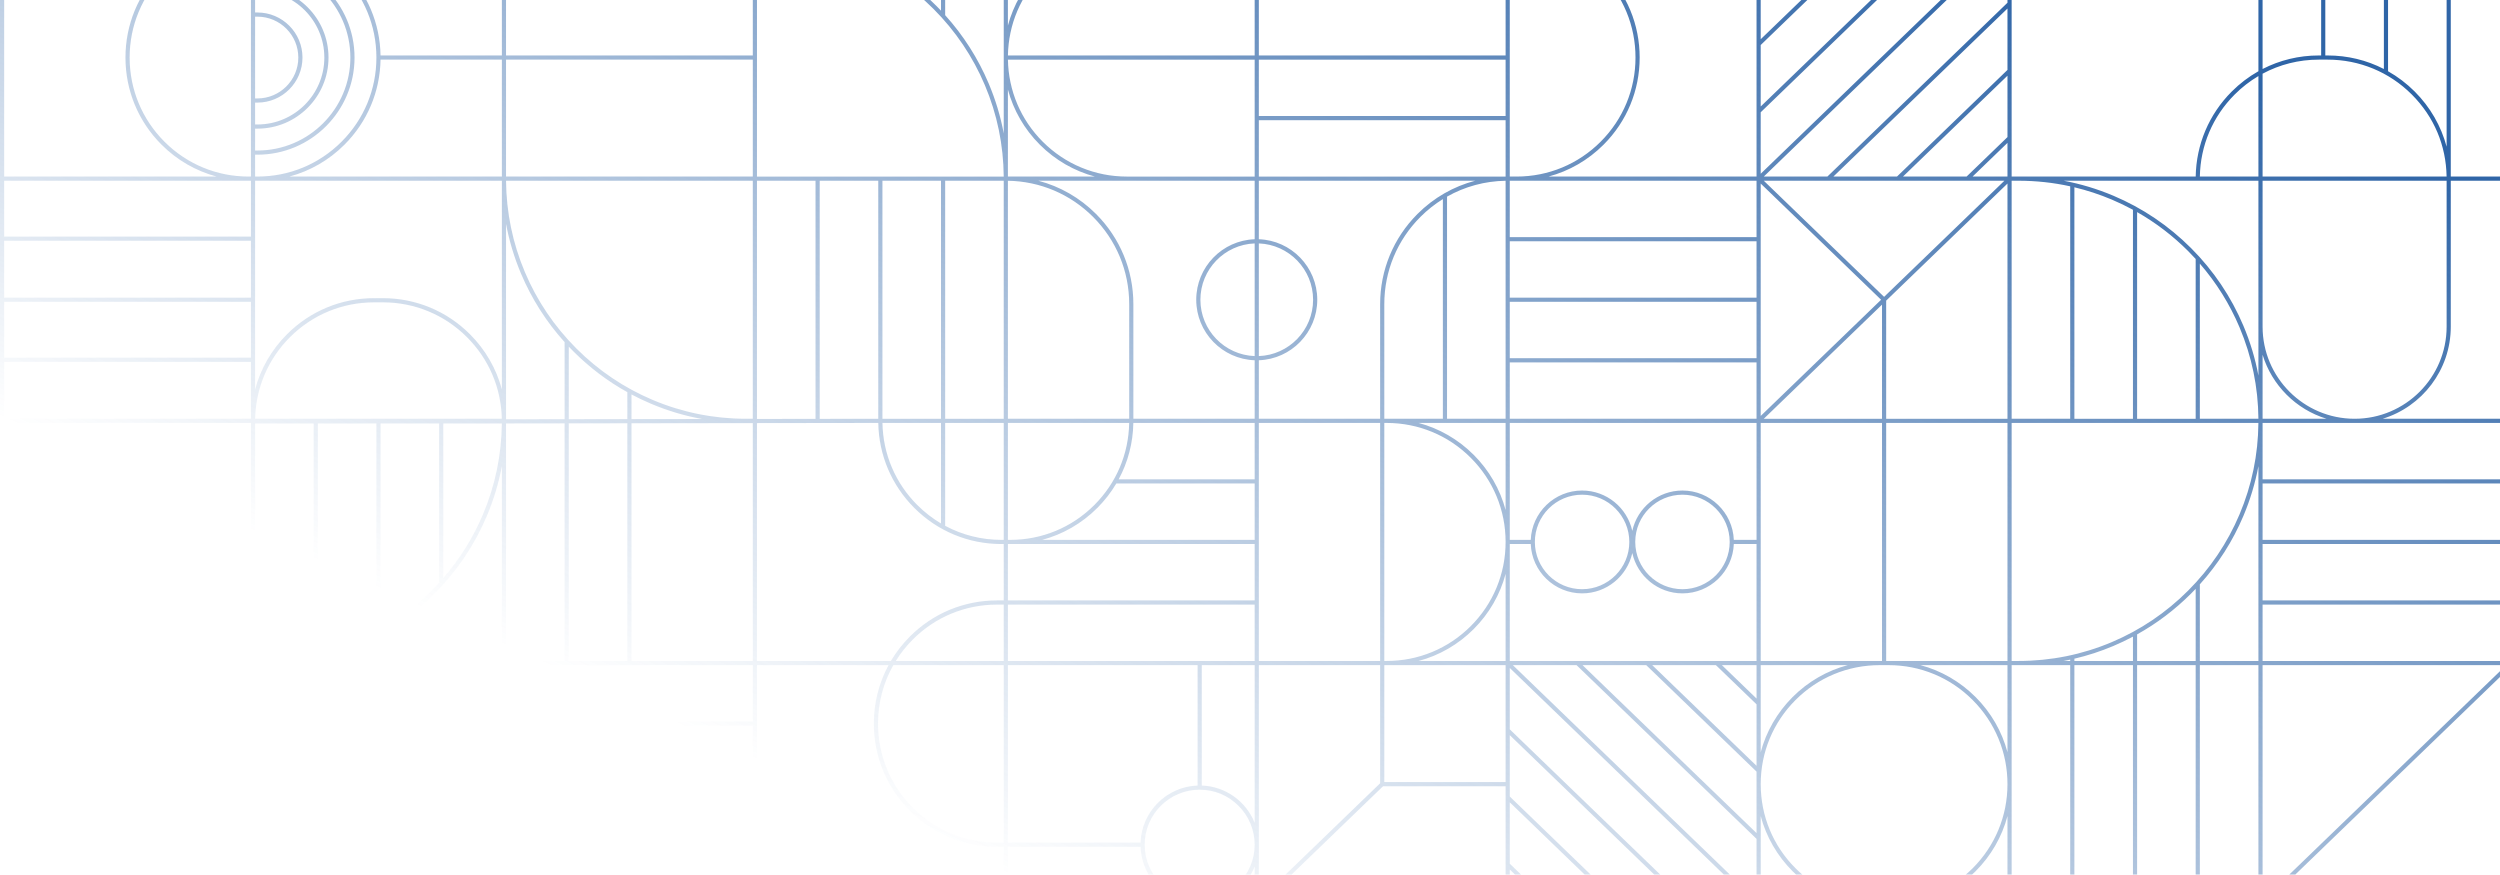 <svg width="1295" height="453" viewBox="0 0 1295 453" fill="none" xmlns="http://www.w3.org/2000/svg">
<path d="M1042.03 -34H0V470H1302V-34H1042.03ZM1039.87 389.646C1037.02 378.937 1031.39 369.116 1023.35 361.071C1015.31 353.025 1005.49 347.394 994.79 344.54H1039.87V389.646ZM978.253 342.381H977.039V219.079H1039.87V342.381H978.253ZM714.913 405.732L652.079 466.379V344.54H714.913V405.732ZM129.984 467.842H99.646V344.54H129.984V467.842ZM64.992 344.54V467.842H34.473V344.54H64.992ZM67.15 344.54H97.488V467.842H67.15V344.54ZM126.478 342.381C109.694 342.381 93.413 339.092 78.088 332.606C63.282 326.341 49.987 317.373 38.569 305.949C27.151 294.525 18.187 281.224 11.925 266.412C5.582 251.408 2.298 235.486 2.16 219.077H129.982V342.378H126.476L126.478 342.381ZM197.12 30.889H259.969V91.46H149.892C160.595 88.606 170.412 82.978 178.453 74.929C190.244 63.133 196.845 47.528 197.12 30.889ZM389.953 91.46H262.126V30.889H389.953V91.46ZM444.848 -24.055C438.263 -26.842 431.502 -29.046 424.606 -30.665V-31.841H454.945V-19.247C451.663 -20.99 448.297 -22.595 444.848 -24.055ZM457.102 -31.841H487.441V5.519C486.656 4.69 485.861 3.87 485.052 3.061C476.681 -5.314 467.318 -12.391 457.102 -18.079V-31.841ZM489.598 -31.841H519.937V69.107C518.284 60.268 515.687 51.637 512.154 43.284C506.639 30.241 499.064 18.351 489.596 7.853V-31.841H489.598ZM652.079 -0.476H779.906V28.73H652.079V-0.476ZM1138.44 93.619H1169.86V169.232V194.567C1168.21 185.728 1165.61 177.097 1162.08 168.744C1155.71 153.675 1146.59 140.142 1134.97 128.521C1123.36 116.901 1109.83 107.776 1094.77 101.403C1086.42 97.871 1077.79 95.27 1068.96 93.616H1138.44L1138.44 93.619ZM1093.93 103.394C1097.67 104.978 1101.32 106.737 1104.87 108.663V216.923H1074.53V97.013C1081.13 98.594 1087.61 100.723 1093.93 103.394ZM1107.02 109.864C1116.66 115.349 1125.51 122.105 1133.45 130.051C1134.79 131.392 1136.09 132.757 1137.36 134.149V216.923H1107.02V109.867V109.864ZM1139.52 136.569C1148.08 146.439 1154.99 157.512 1160.09 169.586C1166.43 184.59 1169.72 200.511 1169.86 216.921H1139.52V136.569ZM1172.02 183.751C1176.84 199.583 1189.35 212.094 1205.17 216.921H1172.02V183.751ZM1172.02 93.619H1267.35V169.232C1267.35 195.528 1245.96 216.921 1219.68 216.921C1193.4 216.921 1172.02 195.528 1172.02 169.232V93.619ZM1299.84 279.651H1172.02V250.444H1299.84V279.651ZM1299.84 248.286H1172.02V219.079H1299.84V248.286ZM1172.02 281.809H1299.84V311.016H1172.02V281.809ZM1299.84 216.921H1234.19C1254.61 210.691 1269.5 191.67 1269.5 169.232V93.619H1299.84V216.921H1299.84ZM1267.35 75.995C1264.49 65.286 1258.87 55.465 1250.82 47.42C1246.65 43.248 1242.01 39.727 1237.01 36.903V-31.841H1267.35V75.995ZM1234.85 35.742C1225.95 31.161 1216.02 28.73 1205.73 28.73H1204.51V-31.841H1234.85V35.742ZM1202.35 28.73H1201.14C1190.84 28.73 1180.92 31.159 1172.02 35.74V-31.841H1202.36V28.73H1202.35ZM1201.14 30.889H1205.73C1222.18 30.889 1237.66 37.302 1249.3 48.947C1260.93 60.592 1267.06 75.396 1267.34 91.46H1172.02V38.176C1180.87 33.414 1190.81 30.889 1201.14 30.889H1201.14ZM1169.86 91.46H1139.53C1139.8 75.396 1146.19 60.335 1157.57 48.947C1161.3 45.213 1165.43 42.018 1169.86 39.398V91.46ZM1072.37 96.517V216.921H1042.03V93.619H1045.54C1054.66 93.619 1063.62 94.59 1072.37 96.517ZM909.893 344.54V361.856L891.951 344.54H909.893ZM888.844 344.54L909.893 364.853V396.696L855.855 344.537H888.844V344.54ZM782.066 342.381V281.809H792.928C793.497 295.999 805.209 307.366 819.526 307.366C832.236 307.366 842.891 298.408 845.523 286.474C848.155 298.411 858.813 307.366 871.52 307.366C885.84 307.366 897.552 295.999 898.118 281.809H909.887V342.381H782.06H782.066ZM909.893 466.379L783.659 344.54H816.649L909.893 434.537V466.379ZM649.924 426.253C645.544 415.24 634.96 407.345 622.514 406.914V344.54H649.924V426.256V426.253ZM590.808 436.474H522.097V344.537H620.357V406.911C604.314 407.469 591.366 420.423 590.808 436.474ZM519.94 436.474V436.479H516.434C499.976 436.479 484.499 430.066 472.862 418.421C461.223 406.776 454.813 391.295 454.813 374.828C454.813 364.041 457.563 353.678 462.733 344.537H519.94V436.474ZM262.126 115.972C263.779 124.811 266.376 133.442 269.909 141.796C275.424 154.838 282.996 166.729 292.465 177.224V217.145L262.126 217.185V115.972ZM337.215 209.134C345.78 212.76 354.639 215.399 363.716 217.048L327.118 217.096V204.326C330.4 206.072 333.768 207.674 337.215 209.134ZM324.961 217.099L294.622 217.139V179.555C295.407 180.383 296.202 181.204 297.014 182.013C305.385 190.388 314.748 197.465 324.961 203.15V217.096V217.099ZM132.158 216.921C132.498 200.956 138.867 185.998 150.188 174.672C161.828 163.027 177.302 156.613 193.76 156.613H198.345C214.803 156.613 230.28 163.027 241.916 174.672C253.237 185.998 259.61 200.956 259.947 216.921H132.155H132.158ZM194.974 219.344V327.337C191.427 329.263 187.781 331.022 184.038 332.606C177.722 335.28 171.245 337.406 164.635 338.987V219.344H194.974ZM197.131 219.344H227.47V301.851C226.197 303.243 224.894 304.608 223.554 305.949C215.615 313.895 206.764 320.648 197.131 326.136V219.344ZM229.627 219.344H259.958C259.788 235.662 256.506 251.488 250.195 266.414C245.09 278.491 238.187 289.561 229.624 299.431V219.344H229.627ZM262.123 219.344L292.462 219.3V342.378H262.123V219.341V219.344ZM294.619 219.298L324.958 219.257V342.381H294.619V219.3V219.298ZM327.115 219.255L389.95 219.168V342.381H327.115V219.255ZM392.108 219.166L454.956 219.079C455.231 235.718 461.832 251.321 473.623 263.12C485.669 275.172 501.685 281.809 518.721 281.809H519.934V311.021H516.429C499.393 311.021 483.377 317.659 471.331 329.711C467.482 333.561 464.189 337.816 461.487 342.381H392.108V219.166ZM522.092 46.354C524.945 57.063 530.57 66.884 538.615 74.929C546.657 82.975 556.473 88.606 567.176 91.46H522.092V46.354ZM583.713 93.619H649.919V123.929C633.131 124.498 619.65 138.337 619.65 155.27C619.65 172.203 633.131 186.039 649.919 186.611V216.921H587.084V157.563C587.084 139.907 580.213 123.306 567.732 110.822C559.326 102.412 549.054 96.552 537.849 93.619H583.713ZM782.06 124.984H909.887V154.191H782.06V124.984ZM1039.87 91.46H1021.79L1039.87 74.009V91.46ZM1039.87 71.012L1018.69 91.46H985.739L1039.87 39.212V71.009V71.012ZM1039.87 36.215L982.633 91.46H949.689L1039.87 4.415V36.212V36.215ZM1039.87 1.418L946.582 91.46H913.638L1039.87 -30.379V1.418H1039.87ZM782.06 156.349H909.887V185.556H782.06V156.349ZM782.06 187.714H909.887V216.921H782.06V187.714ZM909.887 279.651H898.118C897.549 265.462 885.837 254.095 871.52 254.095C858.81 254.095 848.155 263.052 845.523 274.986C842.891 263.05 832.236 254.095 819.526 254.095C805.207 254.095 793.495 265.462 792.928 279.651H782.066V219.079H909.893V279.651H909.887ZM895.985 280.73C895.985 294.226 885.009 305.207 871.52 305.207C858.031 305.207 847.055 294.226 847.055 280.73C847.055 267.234 858.031 256.253 871.52 256.253C885.009 256.253 895.985 267.234 895.985 280.73ZM843.989 280.73C843.989 294.226 833.013 305.207 819.524 305.207C806.035 305.207 795.059 294.226 795.059 280.73C795.059 267.234 806.035 256.253 819.524 256.253C833.013 256.253 843.989 267.234 843.989 280.73ZM718.282 216.921H717.068V157.563C717.068 140.482 723.716 124.425 735.789 112.349C739.341 108.796 743.24 105.714 747.407 103.13V216.921H718.282ZM779.903 219.079V264.186C777.05 253.477 771.422 243.656 763.38 235.61C755.338 227.565 745.522 221.934 734.818 219.079H779.903ZM779.903 216.921H749.564V101.851C758.739 96.654 769.102 93.808 779.903 93.63V216.923V216.921ZM734.263 110.822C721.785 123.306 714.911 139.907 714.911 157.563V216.921H652.076V186.611C668.861 186.039 682.342 172.2 682.342 155.27C682.342 138.339 668.861 124.501 652.076 123.929V93.619H764.146C752.943 96.552 742.669 102.412 734.263 110.822ZM649.919 311.016H522.092V281.809H649.919V311.016ZM522.092 219.079H584.918C584.646 235.144 578.263 250.204 566.88 261.593C555.24 273.238 539.766 279.651 523.308 279.651H522.094V219.079H522.092ZM649.919 279.651H539.842C550.545 276.796 560.362 271.166 568.403 263.12C572.252 259.27 575.547 255.009 578.252 250.444H649.919V279.651ZM649.919 248.286H579.474C584.277 239.398 586.901 229.44 587.07 219.079H649.919V248.286ZM652.076 126.09C667.671 126.659 680.184 139.529 680.184 155.27C680.184 171.01 667.671 183.88 652.076 184.449V126.087V126.09ZM649.919 184.452C634.32 183.883 621.807 171.013 621.807 155.273C621.807 139.532 634.32 126.662 649.919 126.093V184.455V184.452ZM652.076 91.463V62.256H779.903V91.463H652.076ZM522.092 93.63C538.76 93.905 554.391 100.529 566.206 112.349C578.276 124.425 584.927 140.484 584.927 157.563V216.921H522.092V93.627V93.63ZM519.934 279.654H518.721C508.389 279.654 498.444 277.126 489.596 272.363V219.082H519.934V279.654ZM487.438 271.144C483.01 268.524 478.881 265.332 475.149 261.598C463.763 250.21 457.383 235.149 457.11 219.085H487.438V271.147V271.144ZM472.857 331.241C484.496 319.596 499.97 313.183 516.429 313.183H519.934V342.384H464.011C466.492 338.388 469.448 334.648 472.857 331.241ZM621.43 409.056C637.139 409.056 649.919 421.842 649.919 437.558C649.919 453.275 637.139 466.061 621.43 466.061C605.721 466.061 592.941 453.275 592.941 437.558C592.941 421.842 605.721 409.056 621.43 409.056ZM522.092 342.384V313.177H649.919V342.384H522.092ZM652.076 219.082H714.911V342.384H652.076V219.082ZM717.068 219.082H718.282C734.74 219.082 750.217 225.495 761.853 237.14C773.493 248.785 779.903 264.267 779.903 280.733C779.903 297.199 773.493 312.683 761.853 324.326C750.214 335.971 734.74 342.384 718.282 342.384H717.068V219.082ZM763.38 325.853C771.422 317.807 777.05 307.986 779.903 297.277V342.384H734.818C745.522 339.529 755.338 333.898 763.38 325.853ZM912.045 95.084L974.405 155.273L912.045 215.461V95.081V95.084ZM974.879 157.814V216.926H913.636L974.879 157.814ZM977.037 155.731L1039.87 95.084V216.923H977.037V155.731ZM975.958 153.772L913.638 93.621H1038.28L975.961 153.772H975.958ZM912.045 90.001V58.158L1005.29 -31.841H1038.28L912.047 89.998L912.045 90.001ZM912.045 55.16V23.321L969.189 -31.836H1002.18L912.045 55.163V55.16ZM912.045 20.32V-11.522L933.093 -31.836H966.082L912.045 20.323V20.32ZM909.887 93.621V122.828H782.06V93.621H909.887ZM779.903 30.891V60.098H652.076V30.891H779.903ZM649.919 91.463H583.713C567.255 91.463 551.778 85.05 540.141 73.405C528.758 62.016 522.38 46.953 522.105 30.891H649.919V91.463ZM519.934 216.923H489.596V93.621H519.934V216.923ZM487.438 216.923H457.1V93.621H487.438V216.923ZM454.942 216.923L424.604 216.964V93.619H454.942V216.923ZM422.446 216.967L392.108 217.007V93.619H422.446V216.967ZM389.95 216.921H386.444C369.66 216.921 353.379 213.632 338.053 207.146C323.248 200.881 309.953 191.912 298.535 180.489C287.117 169.065 278.153 155.764 271.891 140.951C265.548 125.947 262.263 110.026 262.126 93.616H389.947V216.918L389.95 216.921ZM129.984 93.619V122.556H2.157V93.619H129.984ZM129.984 124.714V154.191H2.157V124.714H129.984ZM129.984 156.349V185.286H2.157V156.349H129.984ZM132.142 93.619H259.969V201.72C257.115 191.011 251.49 181.19 243.445 173.145C231.399 161.092 215.383 154.455 198.347 154.455H193.763C176.727 154.455 160.711 161.092 148.665 173.145C140.623 181.19 134.995 191.011 132.142 201.72V93.619ZM132.142 219.344H162.48V339.481C153.732 341.407 144.765 342.378 135.65 342.378H132.144V219.344H132.142ZM184.88 334.595C199.941 328.222 213.465 319.097 225.083 307.476C236.698 295.856 245.819 282.322 252.188 267.253C255.718 258.9 258.318 250.269 259.971 241.43V342.378H159.072C167.906 340.725 176.533 338.126 184.882 334.592L184.88 334.595ZM389.953 344.54V373.746H262.126V344.54H389.953ZM389.953 405.111H262.126V375.905H389.953V405.111ZM262.126 407.27H389.953V436.476H262.126V407.27ZM392.11 344.54H460.266C455.293 353.737 452.653 364.082 452.653 374.831C452.653 391.875 459.287 407.898 471.333 419.951C483.38 432.003 499.396 438.64 516.431 438.64H519.937V467.842H392.11V344.54ZM522.094 438.64V438.635H590.805C591.321 453.426 602.353 465.586 616.635 467.842H522.092V438.64H522.094ZM649.921 448.858V467.844H626.227C637.036 466.136 645.984 458.76 649.921 448.858ZM717.071 344.542H779.906V405.114H717.071V344.542ZM782.063 415.596L836.195 467.844H803.249L782.063 447.396V415.599V415.596ZM782.063 412.596V380.799L872.246 467.844H839.302L782.063 412.599V412.596ZM782.063 377.799V346.002L908.296 467.842H875.352L782.063 377.799ZM909.89 431.539L819.753 344.54H852.745L909.89 399.696V431.536V431.539ZM912.047 344.54H957.132C946.428 347.394 936.612 353.025 928.57 361.071C920.529 369.116 914.9 378.937 912.047 389.646V344.54ZM912.047 342.381V219.079H974.882V342.381H912.047ZM1042.03 219.079H1169.85C1169.72 235.489 1166.43 251.41 1160.09 266.414C1153.83 281.227 1144.86 294.528 1133.44 305.952C1122.03 317.375 1108.73 326.344 1093.93 332.609C1078.6 339.095 1062.32 342.384 1045.53 342.384H1042.03V219.082L1042.03 219.079ZM1072.37 341.693V342.381H1068.96C1070.1 342.168 1071.23 341.939 1072.37 341.693ZM1074.53 341.205C1081.43 339.586 1088.18 337.382 1094.77 334.595C1098.22 333.135 1101.58 331.532 1104.87 329.787V342.381H1074.53V341.205ZM1107.02 328.616C1117.24 322.931 1126.6 315.851 1134.97 307.476C1135.78 306.667 1136.58 305.847 1137.36 305.018V342.381H1107.02V328.616ZM1139.52 302.687C1148.99 292.189 1156.56 280.299 1162.08 267.256C1165.61 258.903 1168.21 250.272 1169.86 241.433V342.381H1139.52V302.687H1139.52ZM1172.02 344.54H1298.25L1172.02 466.379V344.54ZM1172.02 342.381V313.175H1299.84V342.381H1172.02ZM1299.84 91.46H1269.5V-31.841H1299.84V91.46ZM1169.86 -31.841V36.9C1164.86 39.725 1160.21 43.246 1156.04 47.42C1144.25 59.216 1137.65 74.821 1137.37 91.46H1042.03V-31.841H1169.86H1169.86ZM929.986 -31.841L912.045 -14.525V-31.841H929.986ZM909.887 -31.841V91.46H802.103C812.806 88.606 822.62 82.978 830.664 74.929C842.711 62.877 849.345 46.853 849.345 29.809C849.345 12.766 842.711 -3.258 830.664 -15.31C822.622 -23.356 812.806 -28.987 802.103 -31.841H909.887ZM785.566 -31.841C802.024 -31.841 817.501 -25.428 829.138 -13.783C840.777 -2.138 847.187 13.343 847.187 29.809C847.187 46.276 840.777 61.76 829.138 73.402C817.499 85.047 802.024 91.46 785.566 91.46H782.06V-31.841H785.566ZM779.903 -31.841V-2.635H652.076V-31.841H779.903ZM649.919 -31.841V28.73H522.105C522.38 12.666 528.755 -2.395 540.141 -13.783C551.781 -25.428 567.255 -31.841 583.713 -31.841H649.919ZM538.615 -15.31C530.573 -7.265 524.945 2.556 522.092 13.265V-31.841H567.176C556.473 -28.987 546.657 -23.359 538.615 -15.31ZM422.446 -31.841V-31.154C421.314 -31.399 420.175 -31.628 419.035 -31.841H422.446ZM395.616 -31.841C412.401 -31.841 428.681 -28.553 444.007 -22.066C458.809 -15.802 472.107 -6.833 483.525 4.591C494.943 16.014 503.907 29.316 510.169 44.128C516.512 59.132 519.797 75.053 519.934 91.463H392.113V-31.841H395.619H395.616ZM389.953 28.73H262.126V-31.841H389.953V28.73ZM259.969 -31.841V28.73H197.12C196.845 12.091 190.244 -3.514 178.453 -15.31C170.412 -23.356 160.595 -28.987 149.892 -31.841H259.969ZM176.927 -13.783C188.566 -2.138 194.976 13.343 194.976 29.809C194.976 46.276 188.566 61.76 176.927 73.402C165.288 85.047 149.814 91.46 133.355 91.46H132.142V80.129H133.355C161.089 80.129 183.65 57.556 183.65 29.809C183.65 2.062 161.089 -20.51 133.355 -20.51H132.142V-31.841H133.355C149.814 -31.841 165.29 -25.428 176.927 -13.783ZM132.142 8.63H133.355C145.03 8.63 154.525 18.13 154.525 29.809C154.525 41.489 145.03 50.989 133.355 50.989H132.142V8.63ZM132.142 53.148H133.355C146.219 53.148 156.682 42.679 156.682 29.809C156.682 16.94 146.219 6.471 133.355 6.471H132.142V-4.861H133.355C152.462 -4.861 168.009 10.694 168.009 29.809C168.009 48.925 152.465 64.48 133.355 64.48H132.142V53.148ZM132.142 66.638H133.355C153.654 66.638 170.166 50.118 170.166 29.809C170.166 9.501 153.654 -7.019 133.355 -7.019H132.142V-18.351H133.355C159.9 -18.351 181.493 3.252 181.493 29.809C181.493 56.367 159.9 77.97 133.355 77.97H132.142V66.638ZM129.984 -31.841V91.46H128.771C112.312 91.46 96.836 85.047 85.199 73.402C73.56 61.757 67.15 46.276 67.15 29.809C67.15 13.343 73.56 -2.141 85.199 -13.783C96.836 -25.428 112.312 -31.841 128.771 -31.841H129.984ZM112.234 -31.841C101.531 -28.987 91.714 -23.359 83.673 -15.31C71.626 -3.258 64.992 12.766 64.992 29.809C64.992 46.853 71.626 62.877 83.673 74.929C91.714 82.975 101.531 88.606 112.234 91.46H2.157V-31.841H112.234ZM2.157 187.444H129.984V216.921H2.157V187.444ZM9.94 267.256C16.31 282.325 25.43 295.856 37.045 307.479C48.66 319.099 62.188 328.224 77.249 334.597C85.598 338.129 94.225 340.73 103.06 342.384H2.157V241.435C3.811 250.274 6.408 258.905 9.94 267.259V267.256ZM2.157 344.54H32.315V467.842H2.157V344.54ZM132.142 467.842V344.54H239.926C229.223 347.394 219.406 353.025 211.365 361.071C199.318 373.123 192.684 389.147 192.684 406.191C192.684 423.234 199.318 439.258 211.365 451.31C219.406 459.356 229.223 464.987 239.926 467.842H132.142ZM256.463 467.842C240.004 467.842 224.528 461.428 212.891 449.783C201.252 438.138 194.842 422.657 194.842 406.191C194.842 389.724 201.252 374.24 212.891 362.598C224.53 350.953 240.004 344.54 256.463 344.54H259.969V467.842H256.463ZM262.126 438.635H389.953V467.842H262.126V438.635ZM653.672 467.842L716.429 407.27H779.906V467.842H653.672ZM782.063 450.39L800.142 467.842H782.063V450.39ZM912.047 467.842V422.735C914.9 433.444 920.529 443.265 928.57 451.31C936.612 459.356 946.428 464.987 957.132 467.842H912.047ZM973.668 467.842C957.21 467.842 941.733 461.428 930.097 449.783C918.457 438.138 912.047 422.657 912.047 406.191C912.047 389.724 918.457 374.24 930.097 362.598C941.736 350.953 957.21 344.54 973.668 344.54H978.253C994.711 344.54 1010.19 350.953 1021.82 362.598C1033.46 374.243 1039.87 389.724 1039.87 406.191C1039.87 422.657 1033.46 438.141 1021.82 449.783C1010.19 461.428 994.711 467.842 978.253 467.842H973.668ZM1023.35 451.31C1031.39 443.265 1037.02 433.444 1039.87 422.735V467.137H1042.03V344.54H1072.37V467.137H1074.53V344.54H1104.87V467.137H1107.02V344.54H1137.36V467.137H1139.52V344.54H1169.86V467.842H994.79C1005.49 464.987 1015.31 459.356 1023.35 451.31ZM1173.61 467.842L1299.84 346.002V467.842H1173.61Z" fill="url(#paint0_linear_1_7250)"/>
<defs>
<linearGradient id="paint0_linear_1_7250" x1="937.788" y1="-60.458" x2="673.388" y2="521.949" gradientUnits="userSpaceOnUse">
<stop stop-color="#2F65A7"/>
<stop offset="1" stop-color="#2F65A7" stop-opacity="0"/>
<stop offset="1" stop-color="#2F65A7" stop-opacity="0"/>
</linearGradient>
</defs>
</svg>
